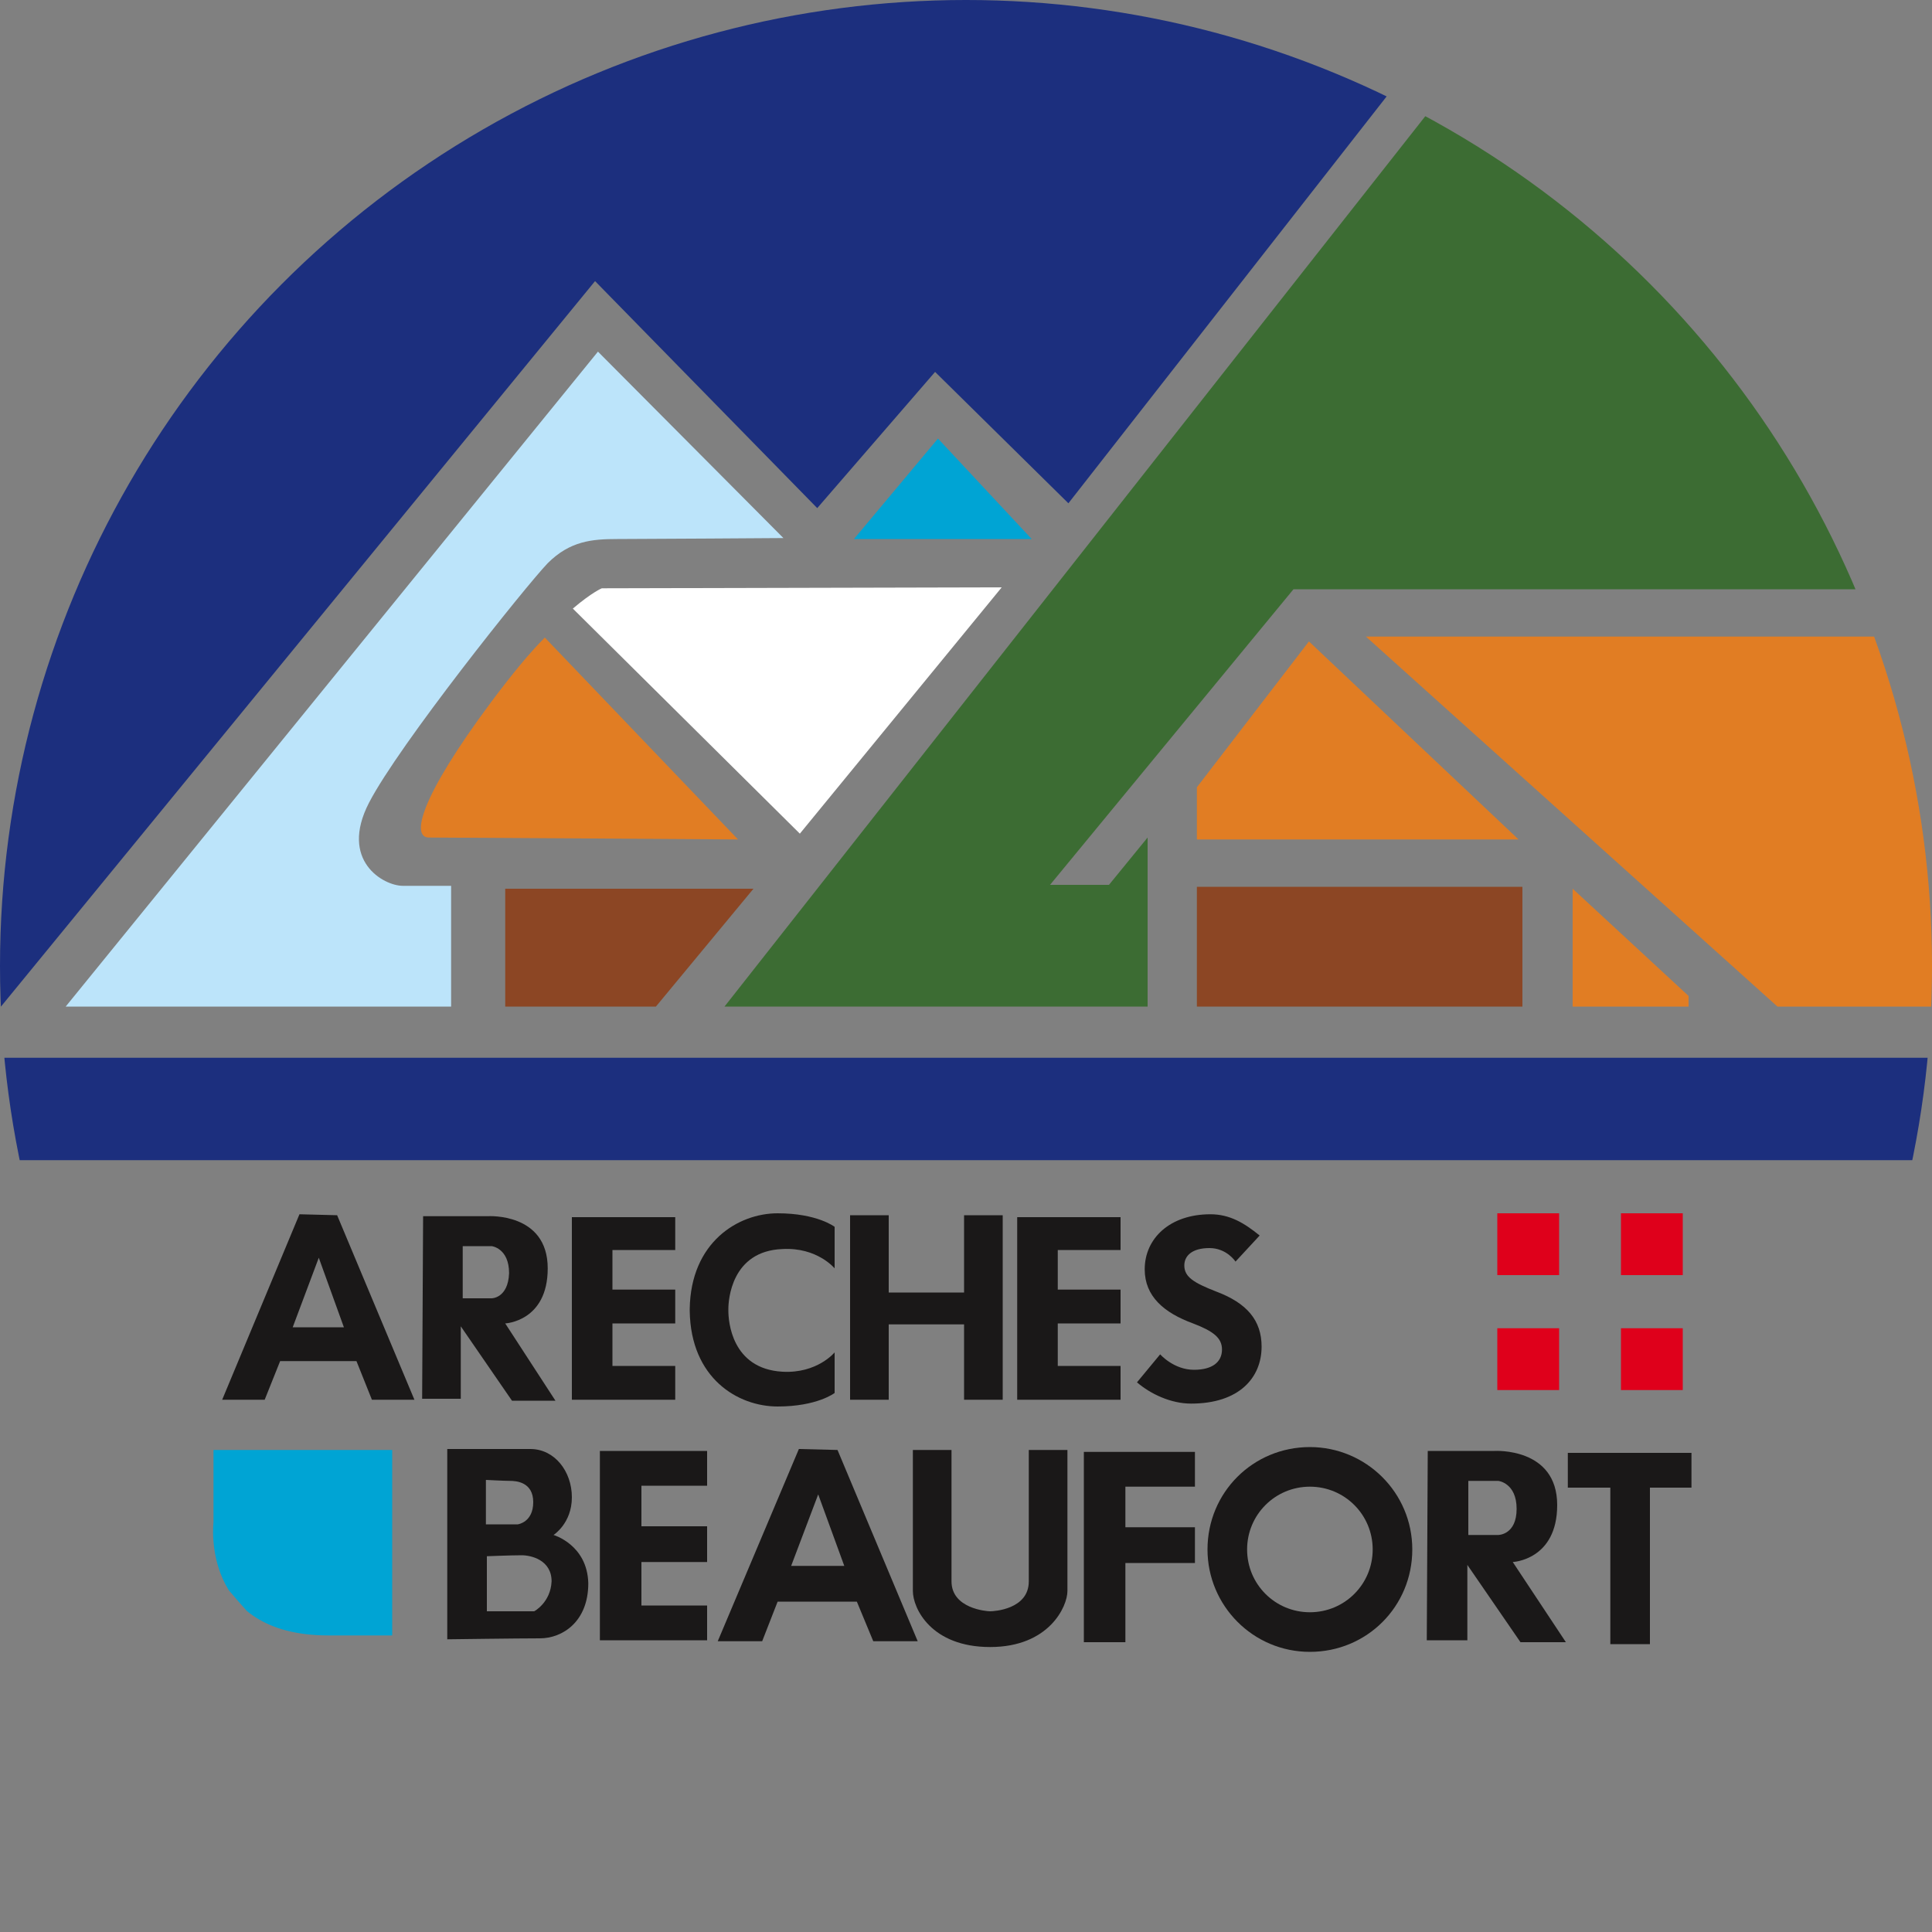<?xml version="1.0" encoding="utf-8"?>
<!-- Generator: Adobe Illustrator 24.2.3, SVG Export Plug-In . SVG Version: 6.00 Build 0)  -->
<svg version="1.1" id="Calque_1" xmlns="http://www.w3.org/2000/svg" xmlns:xlink="http://www.w3.org/1999/xlink" x="0px" y="0px"
	 viewBox="0 0 200 200" style="enable-background:new 0 0 200 200;" xml:space="preserve"
	width="200px" height="200px">
<rect x="0" y="0" width="200" height="200" fill="#808080" stroke="none"/>
<style type="text/css">
	.st0{clip-path:url(#SVGID_2_);}
	.st1{fill:#3C6C33;}
	.st2{fill:#E17D23;}
	.st3{fill:#8C4624;}
	.st4{fill:#FFFFFF;}
	.st5{fill:#00A4D4;}
	.st6{fill:#BCE4FA;}
	.st7{fill:#1C2F7E;}
	.st8{fill:#1A1818;}
	.st9{fill:#DF001B;}
</style>
<g>
	<defs>
		<circle id="SVGID_1_" cx="100" cy="100" r="100"/>
	</defs>
	<clipPath id="SVGID_2_">
		<use xlink:href="#SVGID_1_"  style="overflow:visible;"/>
	</clipPath>
	<g class="st0">
		<g>
			<g>
				<path class="st1" d="M172.3,16.4C159,16.4,153,5.1,153,5.1l-78,99.1h43.8V86.7l-4,4.9h-6.1L133.9,61h91.2l-33.5-32.9
					C191.6,28.1,185.5,16.4,172.3,16.4z"/>
				<polygon class="st2" points="123.9,81.5 123.9,86.9 157.2,86.9 135.5,66.4 				"/>
				<rect x="123.9" y="91.8" class="st3" width="33.7" height="12.4"/>
				<path class="st2" d="M56.4,66c-1.6,1.6-3.4,3.8-5.5,6.6c-7.6,10.2-8.3,14.1-6.5,14.1c1.8,0,32,0.2,32,0.2L56.4,66z"/>
				<path class="st4" d="M59.3,63c2-1.7,3-2.1,3-2.1l41.4-0.1L82.8,86.3L59.3,63z"/>
				<polygon class="st5" points="97.1,45.4 88.4,55.8 106.8,55.8 				"/>
				<polygon class="st2" points="162.8,104.2 174.8,104.2 174.8,103.1 162.8,92 				"/>
				<polygon class="st3" points="52.3,92 52.3,104.2 67.9,104.2 78,92 				"/>
				<path class="st6" d="M38.2,83.1c3.1-6,16.2-22.4,18.5-24.8c2.3-2.3,4.6-2.5,7.2-2.5c2.6,0,17.2-0.1,17.2-0.1L61.9,36.4
					L6.8,104.2h39.9V91.7c0,0-2.9,0-5,0C39.7,91.7,35.1,89.1,38.2,83.1z"/>
				<rect x="-5.3" y="109.5" class="st7" width="213.5" height="10.6"/>
				<g>
					<path class="st5" d="M34,169.3c6.6,0,6.6,0,6.6,0v-19.2H22.1v7.5C22.1,157.6,20.7,169.3,34,169.3z"/>
					<g>
						<g>
							<path class="st8" d="M120.1,140.2c0,0,1.4,1.6,3.5,1.6c1.9,0,2.9-0.8,2.9-2.1c0-1.2-0.9-1.9-3-2.7c-3-1.1-5-2.8-5-5.6
								c0-3.2,2.6-5.7,6.8-5.7c2,0,3.5,0.9,5.1,2.2l-2.5,2.7c0,0-0.9-1.4-2.7-1.4c-1.8,0-2.6,0.8-2.6,1.8c0,1.2,1,1.8,3.3,2.7
								c3.2,1.2,4.7,3,4.7,5.7c0,3.2-2.3,5.9-7.3,5.9c-2.1,0-4.2-1-5.6-2.2L120.1,140.2z"/>
						</g>
						<path class="st8" d="M34.9,125.8l-3.9-0.1L23,144.9h4.4l1.6-4h7.9l1.6,4h4.4L34.9,125.8z M30.3,137.4l2.7-7.2l2.6,7.2H30.3z"
							/>
						<path class="st8" d="M52.3,137c0,0,4.4-0.2,4.4-5.7c0-5.8-6.2-5.4-6.2-5.4h-6.7l-0.1,18.9h4v-7.5l5.3,7.7h4.5L52.3,137z
							 M50.9,134.4h-3V129h3c0,0,1.8,0.2,1.8,2.8C52.6,134.4,50.9,134.4,50.9,134.4z"/>
						<polygon class="st8" points="69.9,126 59.2,126 59.2,144.9 69.9,144.9 69.9,141.4 63.4,141.4 63.4,137 69.9,137 69.9,133.5 
							63.4,133.5 63.4,129.4 69.9,129.4 						"/>
						<polygon class="st8" points="116,126 105.3,126 105.3,144.9 116,144.9 116,141.4 109.5,141.4 109.5,137 116,137 116,133.5 
							109.5,133.5 109.5,129.4 116,129.4 						"/>
						<path class="st8" d="M81,129.3c3.6-0.2,5.4,2,5.4,2V127c0,0-1.8-1.4-5.9-1.4c-4.1,0-9,3-9.1,9.9l0,0c0,0,0,0.1,0,0.1
							c0,0,0,0.1,0,0.1l0,0c0.1,7,5,9.9,9.1,9.9c4.1,0,5.9-1.4,5.9-1.4V140c0,0-1.8,2.2-5.4,2c-5.3-0.3-5.6-5.3-5.6-6.3l0,0
							c0,0,0,0,0-0.1c0,0,0,0,0,0c0,0,0,0,0,0c0,0,0-0.1,0-0.1l0,0C75.4,134.6,75.7,129.5,81,129.3z"/>
						<polygon class="st8" points="99.8,125.8 99.8,133.8 99.5,133.8 92.3,133.8 92,133.8 92,125.8 88,125.8 88,144.9 92,144.9 
							92,137.1 92.3,137.1 99.5,137.1 99.8,137.1 99.8,144.9 103.8,144.9 103.8,125.8 						"/>
					</g>
					<g>
						<path class="st8" d="M86.7,150.1l-4-0.1l-8.4,19.9h4.6l1.6-4.1h8.2l1.7,4.1h4.6L86.7,150.1z M81.9,162.1l2.8-7.4l2.7,7.4H81.9
							z"/>
						<path class="st8" d="M156.6,161.7c0,0,4.6-0.2,4.6-5.9c0-6-6.5-5.6-6.5-5.6h-6.9l-0.1,19.6h4.2V162l5.5,8h4.7L156.6,161.7z
							 M155.1,158.9H152v-5.6h3.1c0,0,1.9,0.2,1.9,2.9C157,158.9,155.1,158.9,155.1,158.9z"/>
						<polygon class="st8" points="73.2,150.2 62.1,150.2 62.1,169.8 73.2,169.8 73.2,166.2 66.4,166.2 66.4,161.7 73.2,161.7 
							73.2,158 66.4,158 66.4,153.8 73.2,153.8 						"/>
						<path class="st8" d="M57.3,158.9c0,0,1.9-1.2,1.9-3.9c0-2.7-1.8-5-4.3-5c-2.5,0-8.6,0-8.6,0v19.7c0,0,7.3-0.1,9.6-0.1
							c2.3,0,5-1.7,5-5.7C60.8,159.9,57.3,158.9,57.3,158.9z M50.3,153.2c0,0,1.9,0.1,2.5,0.1c0.6,0,2.4,0.1,2.4,2.2
							c0,2.1-1.6,2.3-1.6,2.3h-3.3V153.2z M55.3,166.8h-4.9v-5.7c0,0,2.5-0.1,3.6-0.1c1,0,3.1,0.5,3.1,2.7
							C57,165.9,55.3,166.8,55.3,166.8z"/>
						<path class="st8" d="M106.5,150.1c0,0,0,10.9,0,13.6c0,2.9-3.6,3.1-4,3.1c-0.4,0-4-0.3-4-3.1c0-2.7,0-13.6,0-13.6h-4
							c0,0,0,13.2,0,14.6c0,1.8,1.9,5.8,8,5.8v0c0,0,0,0,0,0c0,0,0,0,0,0v0c6.1,0,8-4.2,8-5.8c0-1.4,0-14.6,0-14.6H106.5z"/>
						<polygon class="st8" points="123.7,150.3 112.2,150.3 112.2,170 116.5,170 116.5,161.8 123.7,161.8 123.7,158.1 116.5,158.1 
							116.5,153.9 123.7,153.9 						"/>
						<polygon class="st8" points="162.3,150.4 175.1,150.4 175.1,154 170.8,154 170.8,170.2 166.7,170.2 166.7,154 162.3,154 
													"/>
						<path class="st8" d="M135.6,149.8c-5.9,0-10.6,4.7-10.6,10.6c0,5.8,4.7,10.6,10.6,10.6c5.9,0,10.6-4.7,10.6-10.6
							C146.2,154.5,141.4,149.8,135.6,149.8z M135.6,166.9c-3.6,0-6.5-2.9-6.5-6.5c0-3.6,2.9-6.5,6.5-6.5c3.6,0,6.5,2.9,6.5,6.5
							C142.1,164,139.2,166.9,135.6,166.9z"/>
					</g>
					<g>
						<rect x="155" y="125.6" class="st9" width="6.4" height="6.4"/>
						<rect x="167.8" y="125.6" class="st9" width="6.4" height="6.4"/>
						<rect x="155" y="137.5" class="st9" width="6.4" height="6.4"/>
						<rect x="167.8" y="137.5" class="st9" width="6.4" height="6.4"/>
					</g>
				</g>
			</g>
			<g>
				<polygon class="st2" points="210.9,104.2 210.9,65.9 141.4,65.9 184,104.2 				"/>
			</g>
		</g>
		<g>
			<polygon class="st7" points="138.2,2.7 142.3,-11.3 93.7,-10.2 94.6,-11.3 -24.5,-11.3 -24.5,104.2 -17.7,104.2 -7.5,104.2 
				0.1,104.2 61.6,29.1 84.6,52.6 96.8,38.5 110.6,52.1 151.9,-0.7 			"/>
		</g>
	</g>
</g>
</svg>
